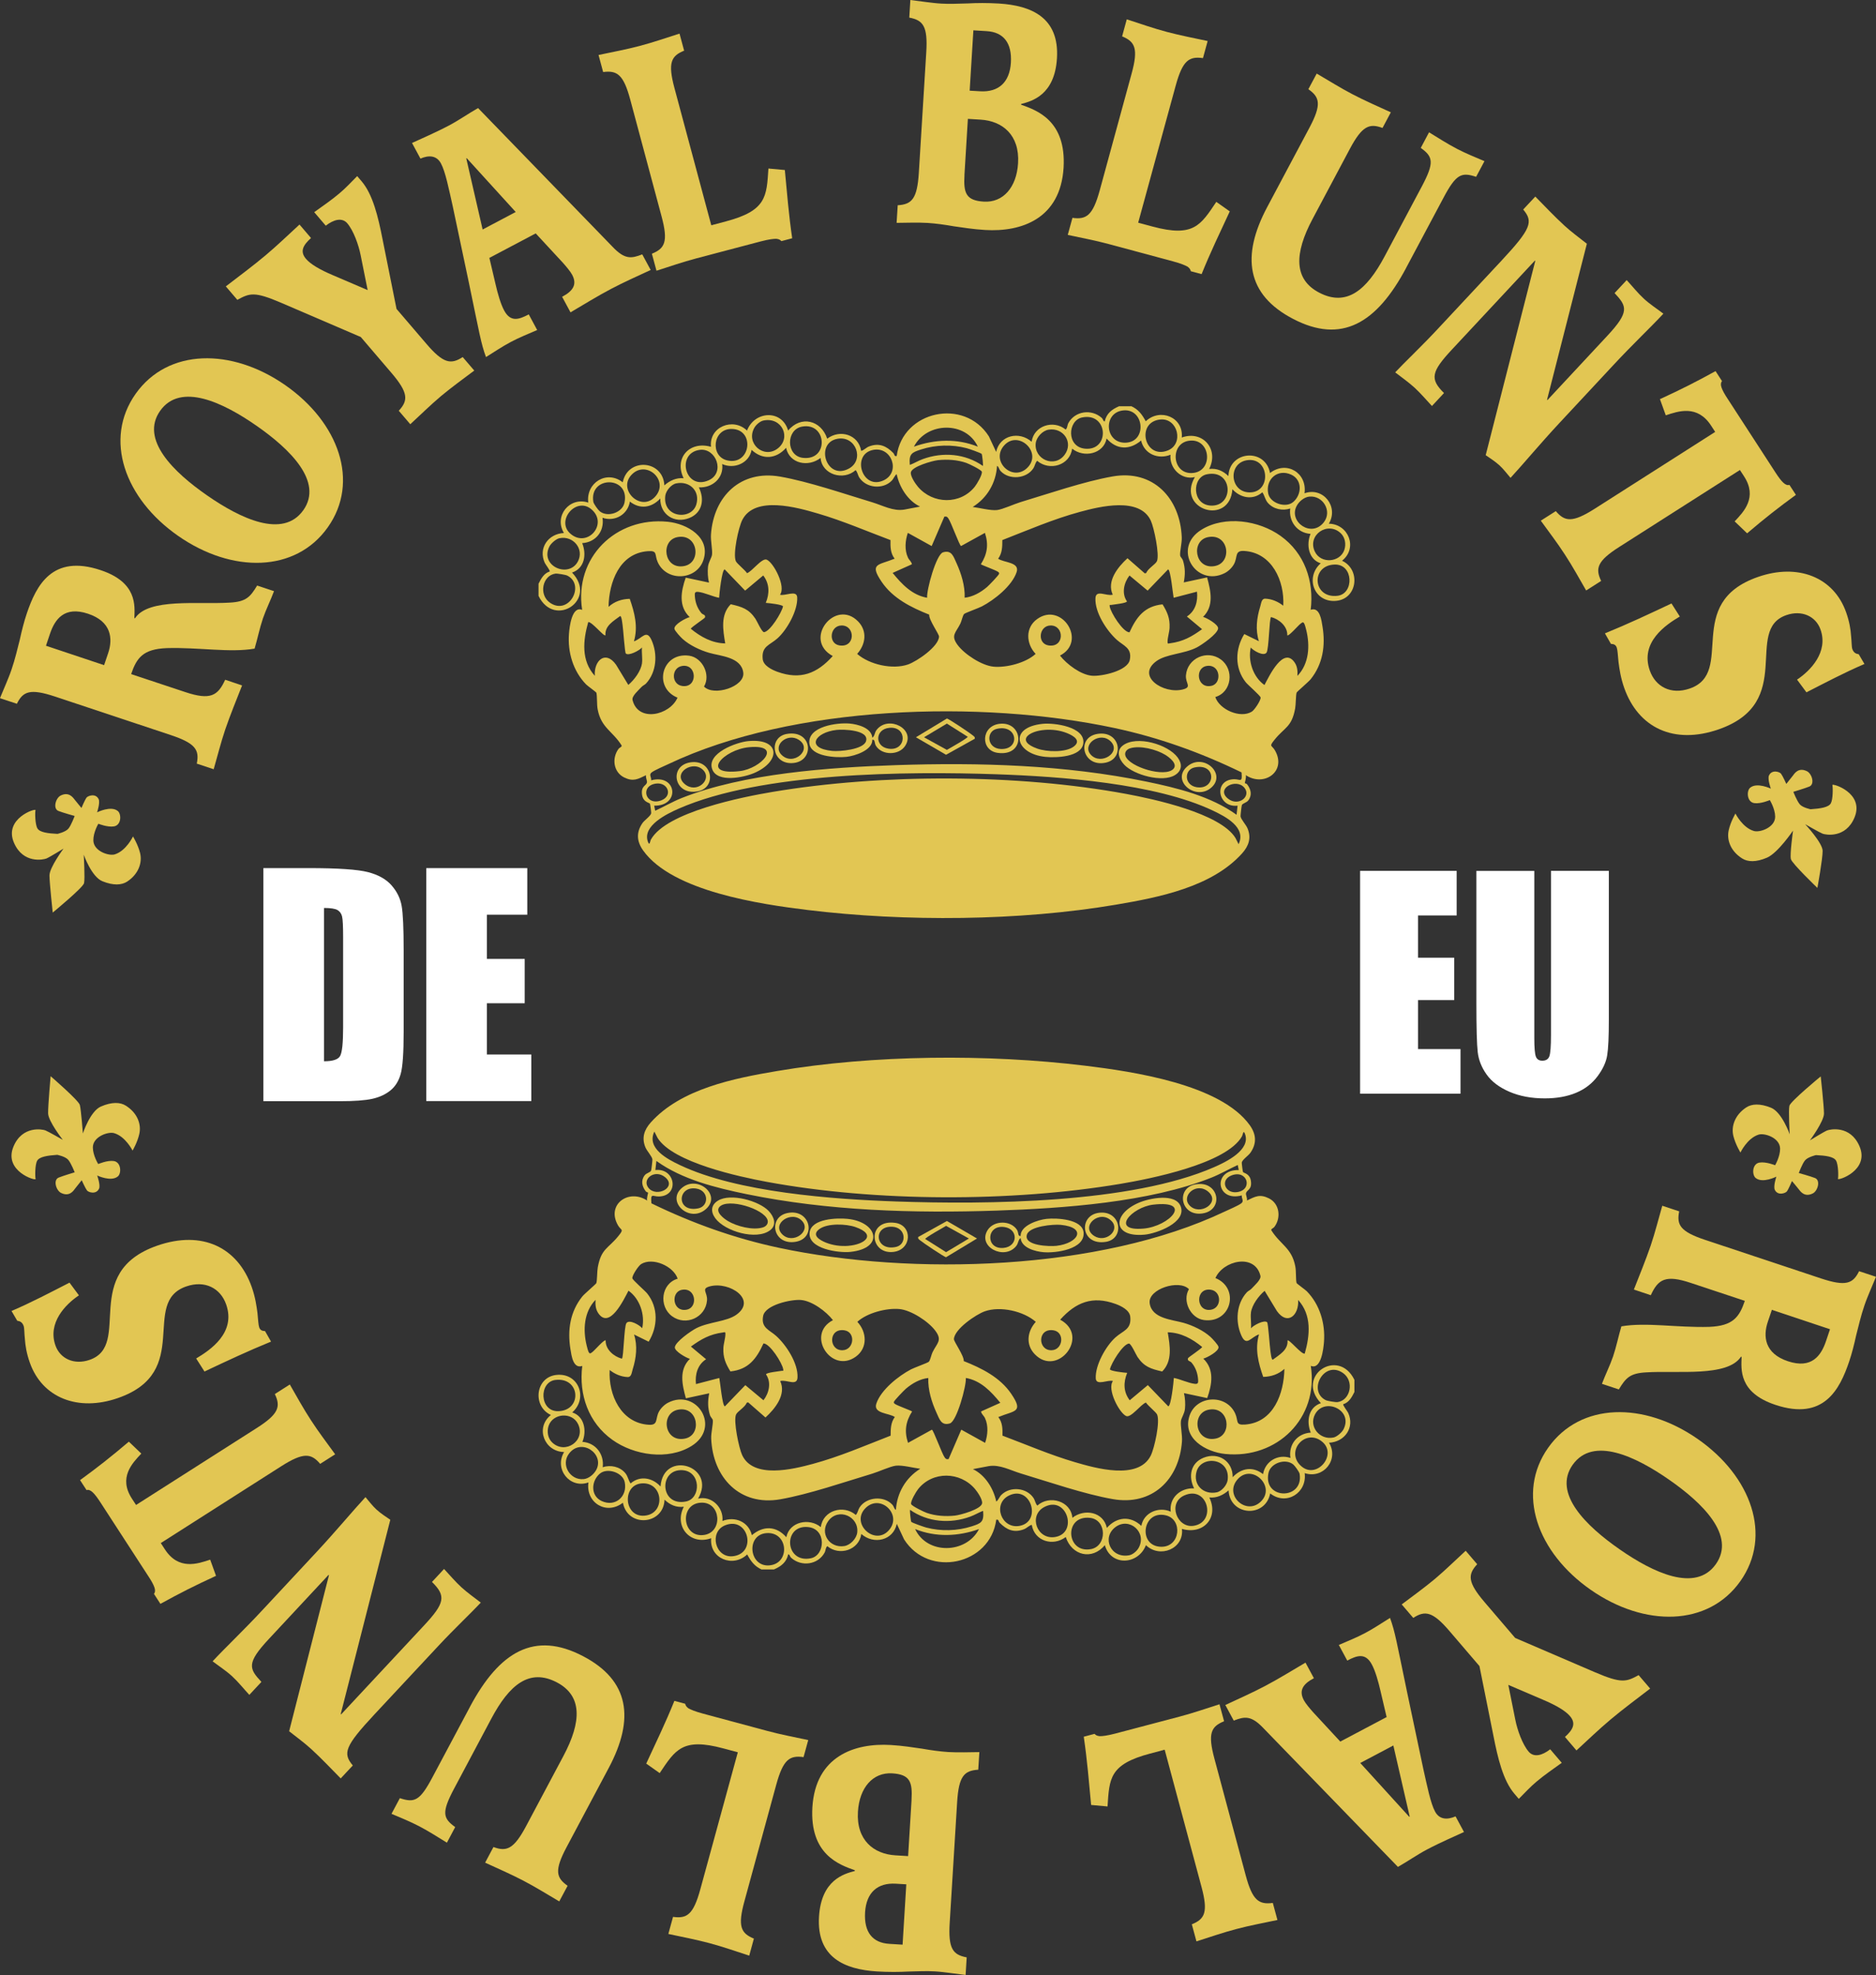 <?xml version="1.0" encoding="UTF-8"?><svg id="Layer_4" xmlns="http://www.w3.org/2000/svg" viewBox="0 0 552.21 581.14"><rect x="0" y="0" width="552.21" height="581.14" fill="#333333" stroke="none"/><defs><style>.cls-1{fill:#e2c653;}.cls-2{fill:#fff;}</style></defs><path class="cls-1" d="M16.96,245.37c-2.88-.14-5.25-.44-5.94-1.61-.7-1.16-.74-4.69-.57-5.37.16-.67-9.46,2.45-6.32,9.63,2.71,6.24,8.68,4.94,9.53,4.6.85-.34,5.04-2.91,5.04-2.91,0,0-4.16,5.58-4.14,7.92.03,2.36.96,10.9.96,10.9,0,0,8.89-7.31,9.22-8.65.32-1.34-.09-8.39-.09-8.39,0,0,2.27,6.51,5.5,7.82,3.23,1.31,5.67,1.15,7.28.1,3.36-2.21,4.51-5.58,3.8-8.43-.62-2.49-2.08-4.85-2.08-4.85,0,0-1.99,4.22-5.36,5.27-1.74.54-6.28-.94-6.31-4.13-.03-2.36,1.47-4.88,1.47-4.88,0,0,2.68,1.09,4.59.78,2.2-.35,2.26-3.63,1.12-4.54-2.04-1.65-6.08.4-6.08.4,0,0,.95-2.83.46-3.87-.86-1.83-3.15-1.01-3.56-.47-.51.69-1.5,3.05-1.5,3.05,0,0-1.54-1.84-2.06-2.51-.51-.66-1.72-2.32-4.08-1.13-1.48.76-2.32,3.88-.63,4.53,1.36.53,4.76,1.47,4.76,1.47,0,0-.99,2.7-1.82,3.71-.83,1.02-3.2,1.55-3.2,1.55Z"/><path class="cls-1" d="M533,238.12c2.89-.2,5.25-.56,5.91-1.74.66-1.17.63-4.7.46-5.37-.18-.66,9.5,2.25,6.53,9.5-2.59,6.3-8.59,5.13-9.42,4.8-.85-.33-5.12-2.78-5.12-2.78,0,0,5.11,5.48,5.14,7.82.03,2.34-1.54,10.92-1.54,10.92,0,0-7.44-7.12-7.8-8.47-.36-1.33.63-8.39.63-8.39,0,0-4.45,6.58-7.66,7.96-3.2,1.38-5.66,1.28-7.29.25-3.42-2.14-4.64-5.48-3.98-8.35.56-2.51,1.98-4.88,1.98-4.88,0,0,2.08,4.19,5.46,5.14,1.76.5,6.27-1.06,6.23-4.25-.03-2.36-1.58-4.85-1.58-4.85,0,0-2.66,1.16-4.57.89-2.19-.32-2.32-3.6-1.22-4.52,2-1.7,6.09.26,6.09.26,0,0-1.01-2.82-.55-3.85.85-1.86,3.15-1.1,3.56-.54.51.67,1.55,3,1.55,3,0,0,1.5-1.86,2.01-2.53.49-.68,1.66-2.37,4.04-1.22,1.5.72,2.42,3.84.73,4.53-1.35.54-4.71,1.55-4.71,1.55,0,0,1.04,2.67,1.9,3.68.85.99,3.22,1.46,3.22,1.46Z"/><path class="cls-1" d="M57.92,224.71c.81-4.01-.3-5.97-7.67-8.42l-34.04-11.32c-7.36-2.44-9.44-1.55-11.24,2.12l-4.98-1.65c.6-1.47,1.18-2.86,1.76-4.19.57-1.39,1.13-2.71,1.64-4.22,1.08-3.16,1.72-6.04,2.44-8.81.59-2.72,1.24-5.28,2.05-7.69,2.8-8.27,7.49-17.51,21.72-12.77,10.85,3.6,10.07,10.46,9.95,14.11l.19.06c3.94-6.05,18.65-4.01,27.92-4.61,4.74-.26,5.97-1.61,8.03-5.02l4.97,1.65c-1.03,2.75-2.34,5.33-3.27,8.03-.99,2.93-1.57,5.92-2.45,8.88-7.3,1.26-16.36-.42-25.87-.15-6.96.28-8.84,2.84-10.47,7.65l15.94,5.29c7.36,2.45,9.58,1.11,11.74-3.63l4.98,1.67c-1.6,4.07-3.53,8.79-4.94,12.91-1.37,4.07-2.23,7.63-3.42,11.75l-4.98-1.65ZM30.64,195.72l1.18-3.48c1.48-4.34.96-9.37-5.91-11.65-7.06-2.35-9.79,1.76-11.19,5.88l-1.19,3.54,17.11,5.71Z"/><path class="cls-1" d="M52.47,157.71c-15.8-10.99-22.01-28.48-12.53-41.85,9.48-13.37,28.2-13.54,44.01-2.54,15.8,11,22.02,28.48,12.53,41.85-9.48,13.38-28.2,13.55-44.01,2.54ZM89.27,150.15c5.98-8.43-3.99-18.08-13.79-24.89-9.79-6.82-22.34-12.83-28.33-4.39-5.99,8.44,3.98,18.09,13.79,24.89,9.79,6.81,22.34,12.82,28.33,4.38Z"/><path class="cls-1" d="M117.39,120.85c2.79-3.01,2.85-5.26-2.17-11.13l-9.02-10.55-23.41-10.06c-7.95-3.41-9.27-2.86-12.93-.88l-3.39-3.96c3.92-3.02,7.85-5.91,11.64-9.09,3.48-2.92,6.7-6.03,10.05-9.11l3.39,3.97c-2.31,2.08-3.37,3.92-1.48,6.13,1.3,1.52,3.93,3.13,8.04,4.86l10.11,4.33-2.06-10.26c-.6-3.04-2.09-7.23-3.93-9.39-1.56-1.82-4.06-1.08-6.34.7l-3.4-3.98c2.46-1.78,5.05-3.53,7.37-5.49,1.9-1.58,3.52-3.36,5.28-5.12l1.29,1.51c3.32,3.88,4.89,10.49,6.17,17.04l4.12,20.53,8.76,10.23c5,5.87,7.26,6.18,10.72,3.94l3.4,3.97c-3.14,2.35-6.76,4.99-9.76,7.49-3.29,2.78-5.89,5.38-9.07,8.3l-3.39-3.97Z"/><path class="cls-1" d="M158.1,97.12c-2.57,1.12-5.2,2.15-7.73,3.5-2.47,1.3-4.88,2.93-7.32,4.45-1.51-4.16-1.9-6.89-5.07-22.07l-4.75-22.47c-1.12-4.94-2.1-9.97-3.44-12.45-1.29-2.39-3.6-2.46-6.03-1.41l-2.48-4.6c2.32-1.1,6.61-2.89,10.93-5.17,2.9-1.54,5.59-3.44,8.51-5.1l39.6,40.83c3.58,3.77,5.5,3.47,8.73,2.22l2.48,4.59c-3.92,1.83-7.8,3.54-11.62,5.55-4.1,2.16-7.98,4.57-11.98,6.92l-2.47-4.58c3.4-1.79,4.42-3.75,2.94-6.51-.54-1-1.73-2.39-2.72-3.51l-7.99-8.63-13.64,7.21,1.82,7.75c.6,2.63,1.49,5.81,2.54,7.74,1.88,3.49,4.33,2.66,7.23,1.13l2.47,4.58ZM142.06,67.53l9.74-5.15-14.42-15.84-.13.07,4.81,20.91Z"/><path class="cls-1" d="M191.88,74.66c3.82-1.55,4.86-3.53,2.86-10.97l-9.22-34.37c-1.99-7.44-3.9-8.65-7.98-8.12l-1.36-5.02c4.24-.91,7.88-1.55,12.05-2.65,3.8-.99,8.06-2.45,11.79-3.64l1.36,5.02c-3.81,1.54-4.85,3.54-2.86,10.97l10.85,40.41,4.25-1.13c12.07-3.18,12.02-7.36,12.57-15.57l4.83.44c.64,6.72,1.16,13.25,2.17,20.08l-3.18.84c-.34-.35-.64-.59-1.51-.68-.83,0-2.12.13-4.52.75l-18.97,5c-4.18,1.1-7.66,2.34-11.77,3.64l-1.36-5.02Z"/><path class="cls-1" d="M264.26,60.4c4.1-.27,5.72-1.83,6.2-9.51l2.19-35.51c.48-7.68-.94-9.43-5-10.2l.32-5.18c1.59.2,3.11.4,4.54.59,1.5.18,2.95.38,4.55.47,2.55.16,5.05,0,7.77-.05,2.74-.15,5.7-.18,9.23.03,9.5.59,17.8,4.1,17.06,16.13-.67,10.81-7.35,12.59-10.54,13.43l-.02.21c4.63,1.64,13.34,4.66,12.51,18.57-.93,14.95-12.34,18.95-23.12,18.29-3.53-.21-6.45-.7-9.17-1.08-2.7-.47-5.15-.82-7.72-.99-3.19-.18-5.93-.04-9.14-.02l.33-5.2ZM283.9,51.49c-.33,5.4.5,7.52,5.7,7.84,5.67.34,9.64-4.2,10.07-11.27.53-8.4-4.68-12.47-11-12.85l-3.77-.23-1.01,16.5ZM285.43,26.68l3.11.18c5.36.31,8.66-2.6,9.02-8.42.35-5.81-2.17-8.98-7.13-9.28l-3.91-.24-1.09,17.75Z"/><path class="cls-1" d="M315.69,64.11c4.08.55,5.98-.66,8.02-8.09l9.38-34.34c2.04-7.41,1.01-9.41-2.79-10.98l1.37-5.01c4.12,1.32,7.59,2.58,11.77,3.69,3.79,1.01,8.2,1.88,12.04,2.69l-1.38,5.03c-4.08-.57-5.98.64-8.02,8.07l-11.05,40.36,4.26,1.14c12.06,3.24,14.13-.42,18.74-7.27l3.96,2.8c-2.84,6.13-5.7,12.04-8.29,18.46l-3.17-.85c-.13-.46-.27-.83-.95-1.34-.74-.4-1.92-.93-4.31-1.57l-18.93-5.09c-4.19-1.13-7.82-1.77-12.04-2.69l1.38-5.01Z"/><path class="cls-1" d="M413.93,78.79c-8.75,16.47-19.1,22.47-33.33,15.03-13.69-7.13-15.28-18.43-7.6-32.87l12.44-23.37c3.62-6.81,3.06-8.98-.32-11.33l2.46-4.6c3.73,2.17,6.84,4.16,10.66,6.15,3.48,1.82,7.59,3.61,11.16,5.25l-2.45,4.6c-3.85-1.43-5.99-.65-9.61,6.15l-10.97,20.61c-5.44,10.2-5.57,17.78,1.94,21.7,8.07,4.21,13.96-.72,19.25-10.65l10.96-20.6c3.77-7.09,3.29-8.76-.31-11.34l2.44-4.59c2.66,1.63,5.36,3.37,8.19,4.85,2.63,1.37,5.47,2.51,8.12,3.64l-2.46,4.61c-4.3-1.43-5.89-.84-9.6,6.16l-10.98,20.6Z"/><path class="cls-1" d="M421.5,119.47c-1.7-1.82-3.29-3.72-5.11-5.39-1.85-1.67-3.81-3.05-5.71-4.51,2.26-2.45,7.96-7.86,12.44-12.68l18.82-20.16c8.83-9.47,9.42-11.5,6.42-15.08l3.56-3.81c2.81,2.84,5.59,5.81,8.59,8.56,2.06,1.89,4.33,3.53,6.59,5.32l-11.72,45.9.12.1,17.52-18.8c6.71-7.18,5.89-8.77,2.24-12.68l3.56-3.82c1.74,1.88,3.23,3.79,5.1,5.51,1.76,1.61,3.87,2.97,5.71,4.37-3.7,3.98-9.19,9.16-14.74,15.14l-15.87,17.03c-5.56,5.96-10.91,12.39-14.39,16.14-1.04-1.22-2.12-2.64-3.24-3.66-1.3-1.19-2.75-2.09-4.07-3.01l14.59-57.15-.12-.1-24.44,26.2c-6.05,6.5-6.52,8.63-2.3,12.76l-3.55,3.82Z"/><path class="cls-1" d="M457.95,150.39c2.65,3.12,4.89,3.48,11.44-.68l35.48-22.62-1.21-1.86c-4.04-6.21-9.64-4.25-13.33-3.02l-1.72-4.76c6.34-2.91,10.76-5.16,16.37-8.25l1.9,2.94c-.34.4-.44,1.03-.15,1.87.29.85.9,1.98,1.79,3.31l14.12,21.75c1.77,2.72,2.95,3.97,4.08,3.61l1.91,2.93c-5.17,3.77-9.05,6.81-14.36,11.32l-3.67-3.51c2.66-2.82,6.79-7.05,2.77-13.25l-1.22-1.87-35.49,22.62c-6.54,4.16-7.12,6.33-5.36,10.02l-4.41,2.81c-1.94-3.38-4.11-7.29-6.24-10.54-2.34-3.61-4.6-6.51-7.11-10l4.41-2.81Z"/><path class="cls-1" d="M472.42,186.37c6.72-2.74,12.91-5.65,19.59-8.8l2.45,3.84c-4.12,2.45-11.79,7.55-8.82,15.93,1.66,4.7,6.19,7.19,11.75,5.26,13.59-4.7-2.09-25.15,20.1-32.84,11.69-4.07,22.26.02,25.93,10.42.96,2.7,1.33,5.01,1.45,6.9.2,1.85.14,3.23.37,3.9.41,1.12,1.06,1.4,1.89,1.53l1.68,2.87c-5.99,2.57-11.52,5.5-17.07,8.34l-2.77-3.74c3.96-2.64,9.26-8.09,6.91-14.74-1.38-3.91-5.51-5.82-10.06-4.24-12.69,4.39,2.95,25.68-19.94,33.62-13.18,4.58-23.65-.47-27.79-12.22-1.03-2.91-1.41-5.57-1.67-7.57-.2-2.1-.28-3.6-.52-4.27-.29-.82-.82-1.06-1.71-1.09l-1.76-3.08Z"/><path class="cls-1" d="M534.5,339.89c2.88.14,5.25.44,5.94,1.61.7,1.16.74,4.69.57,5.37-.16.67,9.46-2.45,6.32-9.63-2.71-6.24-8.68-4.94-9.53-4.6-.85.34-5.04,2.91-5.04,2.91,0,0,4.16-5.58,4.14-7.92-.03-2.36-.96-10.9-.96-10.9,0,0-8.89,7.31-9.22,8.65-.32,1.34.09,8.39.09,8.39,0,0-2.27-6.51-5.5-7.82-3.23-1.31-5.67-1.15-7.28-.1-3.36,2.21-4.51,5.58-3.8,8.43.62,2.49,2.08,4.85,2.08,4.85,0,0,1.99-4.22,5.36-5.27,1.74-.54,6.28.94,6.31,4.13.03,2.36-1.47,4.88-1.47,4.88,0,0-2.68-1.09-4.59-.78-2.2.35-2.26,3.63-1.12,4.54,2.04,1.65,6.08-.4,6.08-.4,0,0-.95,2.83-.46,3.87.86,1.83,3.15,1.01,3.56.47.51-.69,1.5-3.05,1.5-3.05,0,0,1.54,1.84,2.06,2.51.51.66,1.72,2.32,4.08,1.13,1.48-.76,2.32-3.88.63-4.53-1.36-.53-4.76-1.47-4.76-1.47,0,0,.99-2.7,1.82-3.71.83-1.02,3.2-1.55,3.2-1.55Z"/><path class="cls-1" d="M16.85,339.81c-2.89.2-5.25.56-5.91,1.74-.66,1.17-.63,4.7-.46,5.37.18.66-9.5-2.25-6.53-9.5,2.59-6.3,8.59-5.13,9.42-4.8.85.33,5.12,2.78,5.12,2.78,0,0-4.31-5.49-4.33-7.82-.03-2.34.74-10.91.74-10.91,0,0,8.25,7.11,8.6,8.47.36,1.33.9,8.38.9,8.38,0,0,2.12-6.57,5.33-7.94,3.2-1.38,5.66-1.28,7.29-.25,3.42,2.14,4.64,5.48,3.98,8.35-.56,2.51-1.98,4.88-1.98,4.88,0,0-2.08-4.19-5.46-5.14-1.76-.5-6.27,1.06-6.23,4.25.03,2.36,1.58,4.85,1.58,4.85,0,0,2.66-1.16,4.57-.89,2.19.32,2.32,3.6,1.22,4.52-2,1.7-6.09-.26-6.09-.26,0,0,1.01,2.82.55,3.85-.85,1.86-3.15,1.1-3.56.54-.51-.67-1.55-3-1.55-3,0,0-1.5,1.86-2.01,2.53-.49.68-1.66,2.37-4.04,1.22-1.5-.72-2.42-3.84-.73-4.53,1.35-.54,4.71-1.55,4.71-1.55,0,0-1.04-2.67-1.9-3.68-.85-.99-3.22-1.46-3.22-1.46Z"/><path class="cls-1" d="M494.28,356.43c-.81,4.01.3,5.97,7.67,8.42l34.04,11.32c7.36,2.44,9.44,1.55,11.24-2.12l4.98,1.65c-.6,1.47-1.18,2.86-1.76,4.19-.57,1.39-1.13,2.71-1.64,4.22-1.08,3.16-1.72,6.04-2.44,8.81-.59,2.72-1.24,5.28-2.05,7.69-2.8,8.27-7.49,17.51-21.72,12.77-10.85-3.6-10.07-10.46-9.95-14.11l-.19-.06c-3.94,6.05-18.65,4.01-27.92,4.61-4.74.26-5.97,1.61-8.03,5.02l-4.97-1.65c1.03-2.75,2.34-5.33,3.27-8.03.99-2.93,1.57-5.92,2.45-8.88,7.3-1.26,16.36.42,25.87.15,6.96-.28,8.84-2.84,10.47-7.65l-15.94-5.29c-7.36-2.45-9.58-1.11-11.74,3.63l-4.98-1.67c1.6-4.07,3.53-8.79,4.94-12.91,1.37-4.07,2.23-7.63,3.42-11.75l4.98,1.65ZM521.56,385.42l-1.18,3.48c-1.48,4.34-.96,9.37,5.91,11.65,7.06,2.35,9.79-1.76,11.19-5.88l1.19-3.54-17.11-5.71Z"/><path class="cls-1" d="M499.74,423.43c15.8,10.99,22.01,28.48,12.53,41.85-9.48,13.37-28.2,13.54-44.01,2.54-15.8-11-22.02-28.48-12.53-41.85,9.48-13.38,28.2-13.55,44.01-2.54ZM462.94,430.99c-5.98,8.43,3.99,18.08,13.79,24.89,9.79,6.82,22.34,12.83,28.33,4.39,5.99-8.44-3.98-18.09-13.79-24.89-9.79-6.81-22.34-12.82-28.33-4.38Z"/><path class="cls-1" d="M434.81,460.29c-2.79,3.01-2.85,5.26,2.17,11.13l9.02,10.55,23.41,10.06c7.95,3.41,9.27,2.86,12.93.88l3.39,3.96c-3.92,3.02-7.85,5.91-11.64,9.09-3.48,2.92-6.7,6.03-10.05,9.11l-3.39-3.97c2.31-2.08,3.37-3.92,1.48-6.13-1.3-1.52-3.93-3.13-8.04-4.86l-10.11-4.33,2.06,10.26c.6,3.04,2.09,7.23,3.93,9.39,1.56,1.82,4.06,1.08,6.34-.7l3.4,3.98c-2.46,1.78-5.05,3.53-7.37,5.49-1.9,1.58-3.52,3.36-5.28,5.12l-1.29-1.51c-3.32-3.88-4.89-10.49-6.17-17.04l-4.12-20.53-8.76-10.23c-5-5.87-7.26-6.18-10.72-3.94l-3.4-3.97c3.14-2.35,6.76-4.99,9.76-7.49,3.29-2.78,5.89-5.38,9.07-8.3l3.39,3.97Z"/><path class="cls-1" d="M394.11,484.02c2.57-1.12,5.2-2.15,7.73-3.5,2.47-1.3,4.88-2.93,7.32-4.45,1.51,4.16,1.9,6.89,5.07,22.07l4.75,22.47c1.12,4.94,2.1,9.97,3.44,12.45,1.29,2.39,3.6,2.46,6.03,1.41l2.48,4.6c-2.32,1.1-6.61,2.89-10.93,5.17-2.9,1.54-5.59,3.44-8.51,5.1l-39.6-40.83c-3.58-3.77-5.5-3.47-8.73-2.22l-2.48-4.59c3.92-1.83,7.8-3.54,11.62-5.55,4.1-2.16,7.98-4.57,11.98-6.92l2.47,4.58c-3.4,1.79-4.42,3.75-2.94,6.51.54,1,1.73,2.39,2.72,3.51l7.99,8.63,13.64-7.21-1.82-7.75c-.6-2.63-1.49-5.81-2.54-7.74-1.88-3.49-4.33-2.66-7.23-1.13l-2.47-4.58ZM410.14,513.61l-9.74,5.15,14.42,15.84.13-.07-4.81-20.91Z"/><path class="cls-1" d="M360.32,506.48c-3.82,1.55-4.86,3.53-2.86,10.97l9.22,34.37c1.99,7.44,3.9,8.65,7.98,8.12l1.36,5.02c-4.24.91-7.88,1.55-12.05,2.65-3.8.99-8.06,2.45-11.79,3.64l-1.36-5.02c3.81-1.54,4.85-3.54,2.86-10.97l-10.85-40.41-4.25,1.13c-12.07,3.18-12.02,7.36-12.57,15.57l-4.83-.44c-.64-6.72-1.16-13.25-2.17-20.08l3.18-.84c.34.35.64.59,1.51.68.83,0,2.12-.13,4.52-.75l18.97-5c4.18-1.1,7.66-2.34,11.77-3.64l1.36,5.02Z"/><path class="cls-1" d="M287.94,520.74c-4.1.27-5.72,1.83-6.2,9.51l-2.19,35.51c-.48,7.68.94,9.43,5,10.2l-.32,5.18c-1.59-.2-3.11-.4-4.54-.59-1.5-.18-2.95-.38-4.55-.47-2.55-.16-5.05,0-7.77.05-2.74.15-5.7.18-9.23-.03-9.5-.59-17.8-4.1-17.06-16.13.67-10.81,7.35-12.59,10.54-13.43l.02-.21c-4.63-1.64-13.34-4.66-12.51-18.57.93-14.95,12.34-18.95,23.12-18.29,3.53.21,6.45.7,9.17,1.08,2.7.47,5.15.82,7.72.99,3.19.18,5.93.04,9.14.02l-.33,5.2ZM268.31,529.65c.33-5.4-.5-7.52-5.7-7.84-5.67-.34-9.64,4.2-10.07,11.27-.53,8.4,4.68,12.47,11,12.85l3.77.23,1.01-16.5ZM266.77,554.46l-3.11-.18c-5.36-.31-8.66,2.6-9.02,8.42-.35,5.81,2.17,8.98,7.13,9.28l3.91.24,1.09-17.75Z"/><path class="cls-1" d="M236.52,517.03c-4.08-.55-5.98.66-8.02,8.09l-9.38,34.34c-2.04,7.41-1.01,9.41,2.79,10.98l-1.37,5.01c-4.12-1.32-7.59-2.58-11.77-3.69-3.79-1.01-8.2-1.88-12.04-2.69l1.38-5.03c4.08.57,5.98-.64,8.02-8.07l11.05-40.36-4.26-1.14c-12.06-3.24-14.13.42-18.74,7.27l-3.96-2.8c2.84-6.13,5.7-12.04,8.29-18.46l3.17.85c.13.46.27.83.95,1.34.74.4,1.92.93,4.31,1.57l18.93,5.09c4.19,1.13,7.82,1.77,12.04,2.69l-1.38,5.01Z"/><path class="cls-1" d="M138.27,502.35c8.75-16.47,19.1-22.47,33.33-15.03,13.69,7.13,15.28,18.43,7.6,32.87l-12.44,23.37c-3.62,6.81-3.06,8.98.32,11.33l-2.46,4.6c-3.73-2.17-6.84-4.16-10.66-6.15-3.48-1.82-7.59-3.61-11.16-5.25l2.45-4.6c3.85,1.43,5.99.65,9.61-6.15l10.97-20.61c5.44-10.2,5.57-17.78-1.94-21.7-8.07-4.21-13.96.72-19.25,10.65l-10.96,20.6c-3.77,7.09-3.29,8.76.31,11.34l-2.44,4.59c-2.66-1.63-5.36-3.37-8.19-4.85-2.63-1.37-5.47-2.51-8.12-3.64l2.46-4.61c4.3,1.43,5.89.84,9.6-6.16l10.98-20.6Z"/><path class="cls-1" d="M130.71,461.67c1.7,1.82,3.29,3.72,5.11,5.39,1.85,1.67,3.81,3.05,5.71,4.51-2.26,2.45-7.96,7.86-12.44,12.68l-18.82,20.16c-8.83,9.47-9.42,11.5-6.42,15.08l-3.56,3.81c-2.81-2.84-5.59-5.81-8.59-8.56-2.06-1.89-4.33-3.53-6.59-5.32l11.72-45.9-.12-.1-17.52,18.8c-6.71,7.18-5.89,8.77-2.24,12.68l-3.56,3.82c-1.74-1.88-3.23-3.79-5.1-5.51-1.76-1.61-3.87-2.97-5.71-4.37,3.7-3.98,9.19-9.16,14.74-15.14l15.87-17.03c5.56-5.96,10.91-12.39,14.39-16.14,1.04,1.22,2.12,2.64,3.24,3.66,1.3,1.19,2.75,2.09,4.07,3.01l-14.59,57.15.12.1,24.44-26.2c6.05-6.5,6.52-8.63,2.3-12.76l3.55-3.82Z"/><path class="cls-1" d="M94.25,430.75c-2.65-3.12-4.89-3.48-11.44.68l-35.48,22.62,1.21,1.86c4.04,6.21,9.64,4.25,13.33,3.02l1.72,4.76c-6.34,2.91-10.76,5.16-16.37,8.25l-1.9-2.94c.34-.4.44-1.03.15-1.87-.29-.85-.9-1.98-1.79-3.31l-14.12-21.75c-1.77-2.72-2.95-3.97-4.08-3.61l-1.91-2.93c5.17-3.77,9.05-6.81,14.36-11.32l3.67,3.51c-2.66,2.82-6.79,7.05-2.77,13.25l1.22,1.87,35.49-22.62c6.54-4.16,7.12-6.33,5.36-10.02l4.41-2.81c1.94,3.38,4.11,7.29,6.24,10.54,2.34,3.61,4.6,6.51,7.11,10l-4.41,2.81Z"/><path class="cls-1" d="M79.78,394.77c-6.72,2.74-12.91,5.65-19.59,8.8l-2.45-3.84c4.12-2.45,11.79-7.55,8.82-15.93-1.66-4.7-6.19-7.19-11.75-5.26-13.59,4.7,2.09,25.15-20.1,32.84-11.69,4.07-22.26-.02-25.93-10.42-.96-2.7-1.33-5.01-1.45-6.9-.2-1.85-.14-3.23-.37-3.9-.41-1.12-1.06-1.4-1.89-1.53l-1.68-2.87c5.99-2.57,11.52-5.5,17.07-8.34l2.77,3.74c-3.96,2.64-9.26,8.09-6.91,14.74,1.38,3.91,5.51,5.82,10.06,4.24,12.69-4.39-2.95-25.68,19.94-33.62,13.18-4.58,23.65.47,27.79,12.22,1.03,2.91,1.41,5.57,1.67,7.57.2,2.1.28,3.6.52,4.27.29.82.82,1.06,1.71,1.09l1.76,3.08Z"/><g id="eABkAc"><path class="cls-1" d="M332.93,119.49c2.17.96,3.24,2.47,4.33,4.47,4.22-4,11.18-1.2,10.6,4.78,6.14-2.21,11.04,3.43,8.06,9.25,2.27-.26,4.09.57,5.67,2.09.28-7.47,10.87-8.29,12.25-.9,4.87-3.76,10.99-.02,10.15,5.97,5.49-1.96,10.16,3.96,7.16,8.95,5.8.08,8.61,7.14,3.89,10.9,5.51,2.53,4.6,11.15-1.65,11.79-6.52.67-9.36-6.84-4.63-11.04-3.59-1.12-4.32-5.47-2.99-8.66-3.9-.25-6.48-3.64-5.98-7.46-2.31.75-4.95.2-6.57-1.64-.88-1.01-.92-2.11-1.64-3.13-2.77,2.41-6.46,1.68-8.81-.9-.83,10.94-16.64,6.01-11.05-3.58-3.94.98-7.59-2.6-7.17-6.57-3.66,1.47-7.73-.22-8.66-4.18-3.37,2.86-7.2,2.76-10.15-.6-.88,4.57-6.73,5.79-10.15,2.98-.63,4.92-6.64,6.7-10.3,3.58-.59.61-.64,1.47-1.1,2.19-2.02,3.14-7.18,3.55-9.67.81-.48-.53-.51-1.27-1.03-1.51-.32,5.01-2.9,9.45-7.17,12.09,1.95.25,5.31,1.13,7.18.91,1.64-.19,5.07-1.78,6.93-2.34,8.35-2.51,18.66-6.07,27.09-7.55,11.92-2.08,19.88,6.39,20.34,17.91.07,1.66-.62,4.3-.47,5.39.05.38.66.91.82,1.42.7,2.28.68,4.13.24,6.47l6.86-1.48c1.08,3.98,2.13,8.38-1.18,11.62,1.08.28,4.52,2.23,4.43,3.39-.13,1.62-4.84,4.87-6.31,5.62-3.71,1.89-8.94,1.9-11.83,3.99-6.11,4.43,2.03,9.81,7.76,8.35,2.81-.72.71-1.75.91-4.16.41-5.02,6.21-7.64,10.28-4.66,3.98,2.91,3.26,9.62-1.64,11.05,1.22,3.69,7.33,6.39,10.74,4.31.79-.48,2.69-3.33,2.6-4.17-.06-.53-3.74-3.69-4.37-4.48-3.32-4.17-3.16-9.78-.43-14.19l4.3,2.11c-1.08-3.33-.64-6.92.39-10.21.31-.99.35-2.36,1.51-2.31,1.93.08,3.78.89,5.27,2.07.41-7.28-3.32-15.61-11.5-16.11-2.89-.18-1.86,1.76-3,3.86-.58,1.07-1.64,2.1-2.72,2.65-8.42,4.28-15.73-7.32-6.82-12.79,6.9-4.23,16.87-2.72,23.25,1.85,7.05,5.04,9.9,13.28,8.86,21.74,2.71-.93,3.18,3.09,3.49,5.01.9,5.56.08,10.96-3.5,15.43-.64.79-4.04,3.66-4.13,3.93-.26.78-.21,3.44-.43,4.65-1.01,5.54-3.05,5.49-6.04,9.18-1.8,2.22-.84,1.54.1,3.19,3.52,6.14-3.2,10.88-8.61,7.26.27.52-.31,2.24-.26,2.35.03.06.5.14.67.36,1.12,1.46,1.54,3.17.33,4.75-.53.69-1.69.82-1.89,1.4-.09.26-.4,2.91-.38,3.24.07.88,1.61,2.46,2.08,3.62,1.12,2.77.35,5.1-1.6,7.28-8.86,9.89-24.41,12.97-37.13,15.12-28.48,4.82-62.04,5.06-90.69,1.58-13.96-1.7-39.85-5.46-48.49-17.5-1.92-2.68-2.12-5.38-.18-8.14.58-.82,2.42-2.06,2.53-2.87.03-.21-.28-2.65-.36-2.77-.21-.35-2-.43-2.32-2.6-.39-2.64,1.18-2.62,1.43-3.62.13-.54-.45-1.51-.26-2.18-2.47,1.2-3.81,1.97-6.47.65-3.12-1.55-3.65-5.61-1.67-8.34.4-.54,1.06-.59.95-1.06-2.68-4.27-6-5.15-7.05-10.59-.3-1.56-.11-3.83-.38-4.92-.05-.19-2.56-1.98-3.01-2.43-3.84-3.93-5.48-9.51-5.06-14.93.16-2.07.86-8.27,3.88-7.02-2.4-15.38,9.92-27.46,25.2-25.93,5.68.57,12.76,4.59,10.48,11.3-2.02,5.95-10.77,6.44-13.43.6-1.02-2.24.09-3.48-2.95-3.24-8.35.64-11.39,9.11-11.53,16.38,1.73-1.59,3.89-2.31,6.24-2.36,1.43,4.09,2.5,8.22,1.23,12.51,2.47-.84,3.7-3.73,5.22-.29,1.8,4.08,1.46,9.3-1.64,12.68-.38.41-.96.61-1.35,1.04-.83.91-2.92,2.68-2.64,3.82,1.64,6.69,11.01,4.49,13.24-.68-7.26-2.94-4.68-13.45,3.41-12.35,3.95.54,6.43,5.67,4.39,9.08,2.86,2.99,12.09.03,11.56-4.1-.59-4.6-6.65-4.84-10.03-5.82-2.7-.78-5.75-2.22-7.84-4.1-.54-.49-2.34-2.4-2.4-3-.13-1.26,3.32-3.11,4.49-3.42-3.37-3.18-2.55-7.66-1.16-11.61l6.84,1.46c-.34-1.42-.44-3.16-.29-4.62s1.07-2.64,1.19-3.61c.17-1.41-.44-4.1-.31-5.95.8-11.28,8.77-19.03,20.34-17.01,8.42,1.47,18.75,5.04,27.09,7.55,3.12.94,6.2,2.71,9.47,2.16l4.63-.88c-3.61-1.75-6.05-5.68-6.87-9.55-.63.46-.87,1.33-1.48,1.95-2.59,2.62-7.49,2.19-9.52-.95-.46-.72-.5-1.58-1.09-2.18-3.51,3.19-9.89,1.38-10.31-3.59-3.56,2.79-9.16,1.75-10.15-2.98-2.87,3.28-6.93,3.66-10.15.6-.69,3.93-5.14,5.78-8.66,4.18.53,4.12-2.91,7.07-6.87,6.86,1.73,3.49,1.07,7.45-2.78,9.01-4.4,1.78-8.66-1.04-8.57-5.73-2.51,2.71-5.96,3.28-8.95.9-.62,3.83-4.42,6.01-8.06,4.77.61,3.96-2,7.21-5.98,7.46,1.33,3.28.74,7.43-2.99,8.66,7.64,8-5.15,16.53-9.86,6.86v-3.58c.77-1.5,1.55-3.05,3.28-3.59.2-.28-1.21-2.04-1.45-2.56-1.96-4.33,1.03-8.55,5.64-8.77-2.98-5,1.65-10.75,7.17-8.95-.74-5.8,5.4-9.69,10.15-5.97,1.44-7.31,11.86-6.63,12.25.9,1.57-1.39,3.53-2.31,5.67-2.09-2.89-6,1.79-11.06,8.06-9.25-.66-5.88,6.53-8.75,10.6-4.78,2.22-5.8,10.28-6.3,12.1,0,3.74-4.53,9.72-3.07,11.5,2.39,3.75-2.86,9.23-1.22,10,3.58.88-.2,1.37-.95,2.4-1.33,2.89-1.07,5.01-.11,7.03,1.93.44.44.25,1.11,1.03.9,1.75-13.28,19.86-17.23,27.13-5.77l2.14,4.57c1.05-4.94,6.82-6.19,10.45-2.98.64-4.72,6.42-6.57,10.01-3.59.57-.49.44-1.24.79-1.89,1.94-3.58,6.81-4.25,9.83-1.55.42.37.41,1.01.88,1.06.52-2.38,2.08-3.54,4.19-4.47h3.58ZM330.77,120.75c-6.28.5-5.61,9.97.8,9.5,6.1-.45,5.19-9.97-.8-9.5ZM318.51,122.84c-4.24.88-4.65,8.63.83,9.18,7.46.75,6.89-10.78-.83-9.18ZM341.53,123.44c-7.28.74-4.66,11.86,2.22,9.11,4.82-1.93,2.96-9.63-2.22-9.11ZM224.73,123.74c-.99.2-2.17,1.23-2.67,2.11-2.61,4.58,2.69,9.22,6.78,6.18,4.2-3.12,1.37-9.41-4.11-8.29ZM236.08,125.53c-4.76.88-4.73,8.59.22,9.19,7.8.94,7.15-10.55-.22-9.19ZM287.83,131.43c-3.54-7.6-15.06-7.3-18.81,0,6.13-2.19,12.72-2.45,18.81,0ZM215.41,126.22c-5.68-.11-6.43,8.06-1.37,9.25,6.95,1.64,8.31-9.13,1.37-9.25ZM308.66,126.43c-1.78.29-3.58,2.2-3.79,3.99-.53,4.73,5.53,7.41,8.5,3.41,2.68-3.61-.35-8.1-4.71-7.4ZM246.53,129.11c-6.76,1.21-3.32,12.44,3.38,8.75,4.61-2.54,2.03-9.72-3.38-8.75ZM295.7,130.94c-4.34,4.57,2.23,10.97,6.63,6.77,4.66-4.45-2.42-11.21-6.63-6.77ZM349.88,129.71c-5.5.87-4.9,9.6.81,9.49,6.69-.13,5.83-10.54-.81-9.49ZM288.97,133.58c-.19-.29-3.78-1.53-4.43-1.7-4.33-1.13-9.11-1.01-13.37.36-2.77.89-3.67,1.29-3.35,4.56,1.32-.49,2.47-1.23,3.81-1.71,5.92-2.16,12.5-1.62,17.69,2.01.13-.18-.2-3.29-.35-3.52ZM205.93,132.38c-6.99.98-4.29,12.04,2.66,8.95,4.98-2.21,2.18-9.63-2.66-8.95ZM256.98,132.39c-6.5,1.32-3.2,12.07,3.23,8.9,4.95-2.44,2.23-10.01-3.23-8.9ZM276.12,135.4c-1.6.17-7.83,1.89-8.01,3.65-.12,1.15,1.34,3.29,2.09,4.18,4.37,5.16,12.47,5.32,16.73-.01.6-.75,2.31-3.6,2.07-4.42-.17-.58-3.8-2.33-4.59-2.6-2.61-.9-5.54-1.09-8.29-.8ZM367.51,135.37c-6.35.51-5.61,9.97.8,9.5,5.85-.43,5.27-9.98-.8-9.5ZM192.75,146.25c4.4-4.63-2.26-10.93-6.63-6.77-4.61,4.39,2.39,11.24,6.63,6.77ZM380.62,147.75c2.6-2.19,2.8-6.54-.54-8.08-4.04-1.86-7.63,1.41-6.77,5.57.59,2.86,5.15,4.32,7.3,2.51ZM355.25,139.56c-4.46.92-4.41,8.91,1.12,9.21,7,.37,6.63-10.8-1.12-9.21ZM176.52,150.43c2.32,1.91,6.7.41,7.3-2.51,1.65-7.95-10.43-7.98-9.17-.25.1.6,1.4,2.37,1.87,2.76ZM199.04,142.24c-1.49.31-3.03,2.19-3.21,3.65-.81,6.54,7.72,7.29,9.13,2.56,1.19-3.99-2-7.02-5.92-6.21ZM385.43,146.12c-1.56.15-3.09,1.46-3.78,2.81-2.39,4.63,4.4,9.43,8.03,4.74,2.54-3.29-.29-7.93-4.24-7.54ZM167.86,157c5,4.44,11.35-2.9,6.16-7.19-4.46-3.69-10.42,3.41-6.16,7.19ZM262.11,158.92c-7.08-2.66-14.04-5.67-21.31-7.8-6.1-1.79-18.63-5.37-22.31,1.89-1.11,2.19-2.83,10.05-1.88,12.14.32.7,2.72,2.6,3.28,3.51,1.5-.51,4.4-4.6,5.82-3.97,2.05.92,5.7,7.93,3.89,10.3,1.43.49,4.94-1.52,5.06.78.2,3.86-2.96,9.51-5.8,12.06-2.26,2.03-4.76,2.28-4.35,6.11.21,1.94,2.68,3.14,4.33,3.74,6.78,2.45,11.66.51,16.29-4.64-8.93-4.83.77-17.08,7.48-10.16,2.75,2.84,2.21,6.75-.3,9.53,3.65,3.18,10.45,4.69,15,3.1,2.59-.91,8.98-5.24,9.1-8.19.03-.73-3.05-4.96-2.89-6.46-5.31-2.11-10.7-4.78-14-9.66-3.73-5.51-.96-4.83,3.82-6.81-1.27-1.66-1.25-3.5-1.22-5.49ZM327.55,175c-1.87-4,1.51-8.16,4.33-10.74l5.1,4.46.44-.13c.4-1.25,2.71-2.53,3.12-3.45.84-1.85-.85-9.9-1.79-11.93-3.27-7.07-14.99-4.18-20.82-2.6-7.85,2.12-15.35,5.37-22.89,8.31,0,1.93-.02,3.86-1.23,5.48,1.69,1.2,6.42.97,5.44,3.94-1.34,4.06-6.55,8.17-10.22,10.09-.97.51-4.93,1.92-5.23,2.23-.43.44-.73,2.05-1.09,2.79-1.34,2.75-2.95,3.47-.85,6.31,2.04,2.77,7.14,6.09,10.6,6.41,3.8.35,9.51-1.12,12.38-3.76-2.82-2.99-3.1-7.71.46-10.26,7.21-5.18,14.8,6.57,6.72,10.75,1.97,2.56,6.16,5.69,9.45,5.94,2.8.22,10.43-1.41,11.09-4.67.72-3.54-1.87-4.14-3.82-5.9-3-2.7-6.49-8.06-6.29-12.24.13-2.7,3.27-.5,5.1-1.05ZM289.92,156.8l-7.02,3.87c-.45-.03-2.98-7.13-3.77-8.16-.36-.47-.46-.58-1.15-.49l-3.74,8.66-7.01-3.88c-.79,2.26-1.01,5.06.03,7.27.36.77,1.05,1.18,1.16,1.97l-5.67,2.54c2.7,3.31,5.74,6.55,10.15,7.31-.19-2.29,2.67-12.76,4.69-13.37,2.54-.76,3.06,1.23,3.93,3.11,1.43,3.12,2.57,6.8,2.43,10.25,2.45-.26,4.72-1.57,6.57-3.13.57-.48,3.46-3.47,3.56-3.91.09-.39-.21-.51-.47-.68-.63-.42-4.73-1.92-4.89-2.13,1.9-3.01,2.33-5.81,1.19-9.25ZM394.65,156.9c-3.83-3.63-9.91.53-7.63,5.38,1.75,3.73,7.47,3.24,8.7-.49.55-1.67.23-3.65-1.07-4.89ZM199.34,158.06c-4.97,1.01-3.97,9.53,1.95,8.52,5.38-.92,4.2-9.77-1.95-8.52ZM355.54,158.06c-5.04,1.05-3.87,9.52,1.95,8.52,5.42-.93,4.26-9.81-1.95-8.52ZM164.7,158.36c-1.01.21-2.49,1.5-2.96,2.41-2.97,5.76,5.63,9.5,8.35,4.47,1.99-3.68-1.4-7.7-5.39-6.87ZM392.91,166.12c-7.18.15-6.56,10.08.81,9.19,4.9-.6,4.72-9.3-.81-9.19ZM225.41,177.39c1.14-2.76,1.13-5.62-.75-8.06l-5.33,4.46-6.01-6.24c-.83,0-1.59,7.26-1.65,8.35-1.9-.35-4.36-1.56-6.2-1.74-.99-.09-.99.4-.94,1.24.12,1.86.72,3.55,1.91,4.99.44.54,1.33.43,1.07,1.31-.07.26-3.76,2.65-4.19,3.3,2.96,2.42,6.24,4.24,10.15,4.33-.65-3.95-1.46-8.42,1.63-11.53,3.35.77,5.31,1.37,7.27,4.28.46.69,1.92,4.04,2.55,3.94,1.82-.27,5.17-5.75,5.56-7.58-.05-.54-4.29-1-5.07-1.04ZM345.47,175.9c-.23-1.01-.89-8.36-1.65-8.35l-6.01,6.24-5.34-4.45c-1.65,2.13-2.38,5.26-.75,7.61-.03.55-3.89.91-4.62,1.05-.36.07-.55-.21-.45.44.27,1.83,3.93,7.62,5.82,7.62,2.06-4.51,4.41-7.69,9.73-8.23,1.42,2.29,2.19,4.12,2.07,6.87-.05,1.26-.6,2.92-.6,4.17,0,.65.17.5.72.42,3.87-.52,6.34-1.91,9.44-4.15l-4.47-3.73c2.5-1.6,3.29-4.45,2.98-7.31l-6.86,1.79ZM163.5,168.79c-3.81.5-5.05,6.22-1.56,8.6,5.55,3.78,10.41-5.31,5.04-8.02-.52-.26-2.95-.65-3.48-.58ZM188.97,195.15c.2-1.4-.15-3.17,0-4.63-.7.87-3.93,2.58-4.76,1.77-.31-.3-.76-7.19-.96-8.44-.08-.48-.27-2.59-.7-2.58-1.93,1.46-4.56,2.86-4.33,5.66-.43.5-4.01-4.06-5.07-3.88-1.54,5.41-2.12,11.34,1.94,15.81-.32-4.43,3.11-7.68,6.25-3.26l3.61,5.94c1.77-1.5,3.7-4.08,4.04-6.41ZM378.92,186.94c.1-2.66-2.44-4.77-4.78-5.37-.55.53-.61,9.43-1.33,10.46-.86,1.21-3.93-.6-4.64-1.5-.89,3.92.69,8.7,4.03,11.04,1.36-2.56,5.6-11.6,8.94-6.55.77,1.17.84,2.5.76,3.86,3.45-3.56,3.74-8.89,2.6-13.49-.12-.5-.41-1.68-.66-2.03-.34-.48-.67-.07-1.02.17-.56.37-3.51,3.82-3.9,3.41ZM247.71,184.05c-3.45.05-4,5.32-.63,5.86,4.79.76,4.72-5.92.63-5.86ZM309.24,184.05c-3.45.05-4,5.32-.63,5.86,4.79.76,4.72-5.92.63-5.86ZM200.85,195.95c-3.31.48-3.31,5.42-.06,5.9,4.65.69,4.47-6.53.06-5.9ZM355.26,195.95c-3.7.53-2.92,6.81,1.35,5.85,3.15-.71,2.63-6.42-1.35-5.85ZM365.44,227.27c-12.02-5.84-24.42-10.29-37.53-13.08-39.18-8.34-94.47-6.75-131.07,10.6-1.28.61-4,1.74-4.99,2.47-.93.69-.08,1.38-.18,2.35,7.58-2.04,8.67,7.61.89,7.46l.3,1.49c2.61-1.2,5.09-2.66,7.77-3.73,18.27-7.26,43.56-9.03,63.17-9.69,24.47-.82,49.63-.09,73.67,4.85,9.04,1.86,18.98,4.31,26.52,9.76l.3-2.68c-5.91.7-7.19-7.64-1.03-7.78,1.8-.04,2.5,1.22,2.19-2.03ZM364.58,248.42c2.39-4.94-3.86-8.15-7.56-9.9-16.93-8.02-44.94-10.04-63.66-10.69-26.53-.92-69.18-.57-93.54,10.1-3.41,1.49-10.87,5.04-9.09,9.79.51,1.36.64-.29.87-.68,4.54-8.13,27.04-12.55,35.85-14.03,32.07-5.38,72.07-5.32,104.05.6,8.14,1.51,27.67,5.7,32.15,12.94l.95,1.88ZM193.08,230.57c-4.81.66-3.07,6.75,1.62,4.92,3.44-1.34,1.9-5.4-1.62-4.92ZM366.29,231.79c-2.41-2.91-8.51.24-4.84,3.2,3.06,2.47,6.95-.65,4.84-3.2Z"/><path class="cls-1" d="M256.77,217.08c.81-.62.59-1.49,1.33-2.4,3.5-4.27,11.52-.16,8.36,4.77-1.84,2.86-6.84,2.88-8.63,0-.5-.8-.18-1.94-1.06-1.78.12,3.08-5.15,4.78-7.65,5.04-2.94.31-10.51-.05-10.88-3.99-.46-4.99,8.22-6.13,11.8-5.82,2.44.21,6.51,1.27,6.73,4.17ZM261.78,214.16c-4.22.41-4.38,5.48-.31,6.13,5.45.87,5.75-6.66.31-6.13ZM246.25,214.78c-6.44.73-9.2,5.39-1.27,6.18,2.13.21,9.21-.38,9.95-2.9.97-3.31-6.76-3.5-8.68-3.28Z"/><path class="cls-1" d="M306.88,212.99c3.41-.36,12.57.85,12,5.7-.49,4.14-8.12,4.32-11.16,4.02-8.83-.88-10.98-8.65-.84-9.72ZM307.48,214.78c-4.77.36-8.51,3.26-2.11,5.51,2.72.96,8.22,1.19,10.64-.58s-.03-3.22-1.9-3.98c-2.09-.84-4.39-1.13-6.63-.96Z"/><path class="cls-1" d="M220.27,218.07c9.49-.89,9.66,6.03,1.66,9.42-3.04,1.29-10.75,2.9-12.27-1.1-1.79-4.74,7.09-7.99,10.6-8.32ZM220.57,219.86c-7.64.67-14.76,8.44-2.81,7.04,6.3-.74,12.85-7.92,2.81-7.04Z"/><path class="cls-1" d="M330.94,225.03c-1.57-1.65-2.52-4.1-.39-5.7,4.01-3,13.27-.32,16.11,3.57,1.39,1.9,1.3,3.88-.8,5.17-3.68,2.28-12.05-.03-14.93-3.04ZM345.39,226.26c1.4-1.48-1.25-3.46-2.4-4.16-2.63-1.59-7.42-2.84-10.38-1.9-.99.31-1.69,1.2-1.32,2.24,1.18,3.3,11.64,6.42,14.1,3.82Z"/><path class="cls-1" d="M286.93,217.38l-8.46,4.71-8.86-5.15,9.11-5.51c.45,0,6.91,4.33,7.59,4.93.34.3.74.46.62,1.02ZM284.84,216.79l-6.12-3.87-6.72,4.02,6.72,3.72c.57-.34,6.32-3.56,6.12-3.87Z"/><path class="cls-1" d="M356.72,231.6c-4.54,4.31-12.08-1.76-7.34-5.99,4.74-4.23,11.6,1.96,7.34,5.99ZM351.66,225.81c-3.18.65-3.15,5.24.6,5.83,5.61.88,5.98-7.18-.6-5.83Z"/><path class="cls-1" d="M231.6,215.96c7.75-1.33,8.34,8.43,1.41,8.59-5.91.14-6.76-7.68-1.41-8.59ZM229.99,222.05c3.48,3.64,9.44-1.61,5.12-4.37-3.38-2.16-7.74,1.64-5.12,4.37Z"/><path class="cls-1" d="M203.23,224.32c6.46-.98,7.89,7.36,2.25,8.51-7.07,1.45-8.75-7.53-2.25-8.51ZM207.1,226.72c-2.99-3.31-9.29.74-5.59,3.95,3.5,3.03,8.11-1.16,5.59-3.95Z"/><path class="cls-1" d="M322.99,215.96c6.75-1.13,8.21,7.22,2.49,8.45-6.82,1.47-8.79-7.39-2.49-8.45ZM321.07,222.06c2.98,3.29,9.11-.68,5.86-3.91-3.09-3.07-8.59.89-5.86,3.91Z"/><path class="cls-1" d="M294.34,212.97c6.99-.7,7.67,9.7-.66,8.56-5.2-.71-4.93-8.01.66-8.56ZM293.42,214.46c-3.21.73-2.97,5.71,1.12,5.93,5.85.31,5.11-7.34-1.12-5.93Z"/></g><g id="eABkAc-2"><path class="cls-1" d="M224.27,461.87c-2.17-.96-3.24-2.47-4.33-4.47-4.22,4-11.18,1.2-10.6-4.78-6.14,2.21-11.04-3.43-8.06-9.25-2.27.26-4.09-.57-5.67-2.09-.28,7.47-10.87,8.29-12.25.9-4.87,3.76-10.99.02-10.15-5.97-5.49,1.96-10.16-3.96-7.16-8.95-5.8-.08-8.61-7.14-3.89-10.9-5.51-2.53-4.6-11.15,1.65-11.79,6.52-.67,9.36,6.84,4.63,11.04,3.59,1.12,4.32,5.47,2.99,8.66,3.9.25,6.48,3.64,5.98,7.46,2.31-.75,4.95-.2,6.57,1.64.88,1.01.92,2.11,1.64,3.13,2.77-2.41,6.46-1.68,8.81.9.83-10.94,16.64-6.01,11.05,3.58,3.94-.98,7.59,2.6,7.17,6.57,3.66-1.47,7.73.22,8.66,4.18,3.37-2.86,7.2-2.76,10.15.6.88-4.57,6.73-5.79,10.15-2.98.63-4.92,6.64-6.7,10.3-3.58.59-.61.64-1.47,1.1-2.19,2.02-3.14,7.18-3.55,9.67-.81.48.53.51,1.27,1.03,1.51.32-5.01,2.9-9.45,7.17-12.09-1.95-.25-5.31-1.13-7.18-.91-1.64.19-5.07,1.78-6.93,2.34-8.35,2.51-18.66,6.07-27.09,7.55-11.92,2.08-19.88-6.39-20.34-17.91-.07-1.66.62-4.3.47-5.39-.05-.38-.66-.91-.82-1.42-.7-2.28-.68-4.13-.24-6.47l-6.86,1.48c-1.08-3.98-2.13-8.38,1.18-11.62-1.08-.28-4.52-2.23-4.43-3.39.13-1.62,4.84-4.87,6.31-5.62,3.71-1.89,8.94-1.9,11.83-3.99,6.11-4.43-2.03-9.81-7.76-8.35-2.81.72-.71,1.75-.91,4.16-.41,5.02-6.21,7.64-10.28,4.66-3.98-2.91-3.26-9.62,1.64-11.05-1.22-3.69-7.33-6.39-10.74-4.31-.79.48-2.69,3.33-2.6,4.17.06.53,3.74,3.69,4.37,4.48,3.32,4.17,3.16,9.78.43,14.19l-4.3-2.11c1.08,3.33.64,6.92-.39,10.21-.31.99-.35,2.36-1.51,2.31-1.93-.08-3.78-.89-5.27-2.07-.41,7.28,3.32,15.61,11.5,16.11,2.89.18,1.86-1.76,3-3.86.58-1.07,1.64-2.1,2.72-2.65,8.42-4.28,15.73,7.32,6.82,12.79-6.9,4.23-16.87,2.72-23.25-1.85-7.05-5.04-9.9-13.28-8.86-21.74-2.71.93-3.18-3.09-3.49-5.01-.9-5.56-.08-10.96,3.5-15.43.64-.79,4.04-3.66,4.13-3.93.26-.78.21-3.44.43-4.65,1.01-5.54,3.05-5.49,6.04-9.18,1.8-2.22.84-1.54-.1-3.19-3.52-6.14,3.2-10.88,8.61-7.26-.27-.52.31-2.24.26-2.35-.03-.06-.5-.14-.67-.36-1.12-1.46-1.54-3.17-.33-4.75.53-.69,1.69-.82,1.89-1.4.09-.26.4-2.91.38-3.24-.07-.88-1.61-2.46-2.08-3.62-1.12-2.77-.35-5.1,1.6-7.28,8.86-9.89,24.41-12.97,37.13-15.12,28.48-4.82,62.04-5.06,90.69-1.58,13.96,1.7,39.85,5.46,48.49,17.5,1.92,2.68,2.12,5.38.18,8.14-.58.82-2.42,2.06-2.53,2.87-.03.21.28,2.65.36,2.77.21.35,2,.43,2.32,2.6.39,2.64-1.18,2.62-1.43,3.62-.13.54.45,1.51.26,2.18,2.47-1.2,3.81-1.97,6.47-.65,3.12,1.55,3.65,5.61,1.67,8.34-.4.54-1.06.59-.95,1.06,2.68,4.27,6,5.15,7.05,10.59.3,1.56.11,3.83.38,4.92.05.19,2.56,1.98,3.01,2.43,3.84,3.93,5.48,9.51,5.06,14.93-.16,2.07-.86,8.27-3.88,7.02,2.4,15.38-9.92,27.46-25.2,25.93-5.68-.57-12.76-4.59-10.48-11.3,2.02-5.95,10.77-6.44,13.43-.6,1.02,2.24-.09,3.48,2.95,3.24,8.35-.64,11.39-9.11,11.53-16.38-1.73,1.59-3.89,2.31-6.24,2.36-1.43-4.09-2.5-8.22-1.23-12.51-2.47.84-3.7,3.73-5.22.29-1.8-4.08-1.46-9.3,1.64-12.68.38-.41.96-.61,1.35-1.04.83-.91,2.92-2.68,2.64-3.82-1.64-6.69-11.01-4.49-13.24.68,7.26,2.94,4.68,13.45-3.41,12.35-3.95-.54-6.43-5.67-4.39-9.08-2.86-2.99-12.09-.03-11.56,4.1.59,4.6,6.65,4.84,10.03,5.82,2.7.78,5.75,2.22,7.84,4.1.54.49,2.34,2.4,2.4,3,.13,1.26-3.32,3.11-4.49,3.42,3.37,3.18,2.55,7.66,1.16,11.61l-6.84-1.46c.34,1.42.44,3.16.29,4.62s-1.07,2.64-1.19,3.61c-.17,1.41.44,4.1.31,5.95-.8,11.28-8.77,19.03-20.34,17.01-8.42-1.47-18.75-5.04-27.09-7.55-3.12-.94-6.2-2.71-9.47-2.16l-4.63.88c3.61,1.75,6.05,5.68,6.87,9.55.63-.46.87-1.33,1.48-1.95,2.59-2.62,7.49-2.19,9.52.95.46.72.5,1.58,1.09,2.18,3.51-3.19,9.89-1.38,10.31,3.59,3.56-2.79,9.16-1.75,10.15,2.98,2.87-3.28,6.93-3.66,10.15-.6.69-3.93,5.14-5.78,8.66-4.18-.53-4.12,2.91-7.07,6.87-6.86-1.73-3.49-1.07-7.45,2.78-9.01,4.4-1.78,8.66,1.04,8.57,5.73,2.51-2.71,5.96-3.28,8.95-.9.62-3.83,4.42-6.01,8.06-4.77-.61-3.96,2-7.21,5.98-7.46-1.33-3.28-.74-7.43,2.99-8.66-7.64-8,5.15-16.53,9.86-6.86v3.58c-.77,1.5-1.55,3.05-3.28,3.59-.2.28,1.21,2.04,1.45,2.56,1.96,4.33-1.03,8.55-5.64,8.77,2.98,5-1.65,10.75-7.17,8.95.74,5.8-5.4,9.69-10.15,5.97-1.44,7.31-11.86,6.63-12.25-.9-1.57,1.39-3.53,2.31-5.67,2.09,2.89,6-1.79,11.06-8.06,9.25.66,5.88-6.53,8.75-10.6,4.78-2.22,5.8-10.28,6.3-12.1,0-3.74,4.53-9.72,3.07-11.5-2.39-3.75,2.86-9.23,1.22-10-3.58-.88.2-1.37.95-2.4,1.33-2.89,1.07-5.01.11-7.03-1.93-.44-.44-.25-1.11-1.03-.9-1.75,13.28-19.86,17.23-27.13,5.77l-2.14-4.57c-1.05,4.94-6.82,6.19-10.45,2.98-.64,4.72-6.42,6.57-10.01,3.59-.57.49-.44,1.24-.79,1.89-1.94,3.58-6.81,4.25-9.83,1.55-.42-.37-.41-1.01-.88-1.06-.52,2.38-2.08,3.54-4.19,4.47h-3.58ZM226.43,460.62c6.28-.5,5.61-9.97-.8-9.5-6.1.45-5.19,9.97.8,9.5ZM238.69,458.52c4.24-.88,4.65-8.63-.83-9.18-7.46-.75-6.89,10.78.83,9.18ZM215.67,457.93c7.28-.74,4.66-11.86-2.22-9.11-4.82,1.93-2.96,9.63,2.22,9.11ZM332.47,457.62c.99-.2,2.17-1.23,2.67-2.11,2.61-4.58-2.69-9.22-6.78-6.18-4.2,3.12-1.37,9.41,4.11,8.29ZM321.12,455.83c4.76-.88,4.73-8.59-.22-9.19-7.8-.94-7.15,10.55.22,9.19ZM269.37,449.93c3.54,7.6,15.06,7.3,18.81,0-6.13,2.19-12.72,2.45-18.81,0ZM341.79,455.14c5.68.11,6.43-8.06,1.37-9.25-6.95-1.64-8.31,9.13-1.37,9.25ZM248.54,454.93c1.78-.29,3.58-2.2,3.79-3.99.53-4.73-5.53-7.41-8.5-3.41-2.68,3.61.35,8.1,4.71,7.4ZM310.67,452.25c6.76-1.21,3.32-12.44-3.38-8.75-4.61,2.54-2.03,9.72,3.38,8.75ZM261.5,450.43c4.34-4.57-2.23-10.97-6.63-6.77-4.66,4.45,2.42,11.21,6.63,6.77ZM207.33,451.65c5.5-.87,4.9-9.6-.81-9.49-6.69.13-5.83,10.54.81,9.49ZM268.23,447.79c.19.29,3.78,1.53,4.43,1.7,4.33,1.13,9.11,1.01,13.37-.36,2.77-.89,3.67-1.29,3.35-4.56-1.32.49-2.47,1.23-3.81,1.71-5.92,2.16-12.5,1.62-17.69-2.01-.13.18.2,3.29.35,3.52ZM351.27,448.98c6.99-.98,4.29-12.04-2.66-8.95-4.98,2.21-2.18,9.63,2.66,8.95ZM300.22,448.97c6.5-1.32,3.2-12.07-3.23-8.9-4.95,2.44-2.23,10.01,3.23,8.9ZM281.08,445.97c1.6-.17,7.83-1.89,8.01-3.65.12-1.15-1.34-3.29-2.09-4.18-4.37-5.16-12.47-5.32-16.73.01-.6.75-2.31,3.6-2.07,4.42.17.58,3.8,2.33,4.59,2.6,2.61.9,5.54,1.09,8.29.8ZM189.69,445.99c6.35-.51,5.61-9.97-.8-9.5-5.85.43-5.27,9.98.8,9.5ZM364.45,435.12c-4.4,4.63,2.26,10.93,6.63,6.77,4.61-4.39-2.39-11.24-6.63-6.77ZM176.58,433.61c-2.6,2.19-2.8,6.54.54,8.08,4.04,1.86,7.63-1.41,6.77-5.57-.59-2.86-5.15-4.32-7.3-2.51ZM201.95,441.81c4.46-.92,4.41-8.91-1.12-9.21-7-.37-6.63,10.8,1.12,9.21ZM380.68,430.93c-2.32-1.91-6.7-.41-7.3,2.51-1.65,7.95,10.43,7.98,9.17.25-.1-.6-1.4-2.37-1.87-2.76ZM358.16,439.12c1.49-.31,3.03-2.19,3.21-3.65.81-6.54-7.72-7.29-9.13-2.56-1.19,3.99,2,7.02,5.92,6.21ZM171.77,435.24c1.56-.15,3.09-1.46,3.78-2.81,2.39-4.63-4.4-9.43-8.03-4.74-2.54,3.29.29,7.93,4.24,7.54ZM389.34,424.36c-5-4.44-11.35,2.9-6.16,7.19,4.46,3.69,10.42-3.41,6.16-7.19ZM295.09,422.44c7.08,2.66,14.04,5.67,21.31,7.8,6.1,1.79,18.63,5.37,22.31-1.89,1.11-2.19,2.83-10.05,1.88-12.14-.32-.7-2.72-2.6-3.28-3.51-1.5.51-4.4,4.6-5.82,3.97-2.05-.92-5.7-7.93-3.89-10.3-1.43-.49-4.94,1.52-5.06-.78-.2-3.86,2.96-9.51,5.8-12.06,2.26-2.03,4.76-2.28,4.35-6.11-.21-1.94-2.68-3.14-4.33-3.74-6.78-2.45-11.66-.51-16.29,4.64,8.93,4.83-.77,17.08-7.48,10.16-2.75-2.84-2.21-6.75.3-9.53-3.65-3.18-10.45-4.69-15-3.1-2.59.91-8.98,5.24-9.1,8.19-.03.73,3.05,4.96,2.89,6.46,5.31,2.11,10.7,4.78,14,9.66,3.73,5.51.96,4.83-3.82,6.81,1.27,1.66,1.25,3.5,1.22,5.49ZM229.65,406.36c1.87,4-1.51,8.16-4.33,10.74l-5.1-4.46-.44.13c-.4,1.25-2.71,2.53-3.12,3.45-.84,1.85.85,9.9,1.79,11.93,3.27,7.07,14.99,4.18,20.82,2.6,7.85-2.12,15.35-5.37,22.89-8.31,0-1.93.02-3.86,1.23-5.48-1.69-1.2-6.42-.97-5.44-3.94,1.34-4.06,6.55-8.17,10.22-10.09.97-.51,4.93-1.92,5.23-2.23.43-.44.73-2.05,1.09-2.79,1.34-2.75,2.95-3.47.85-6.31-2.04-2.77-7.14-6.09-10.6-6.41-3.8-.35-9.51,1.12-12.38,3.76,2.82,2.99,3.1,7.71-.46,10.26-7.21,5.18-14.8-6.57-6.72-10.75-1.97-2.56-6.16-5.69-9.45-5.94-2.8-.22-10.43,1.41-11.09,4.67-.72,3.54,1.87,4.14,3.82,5.9,3,2.7,6.49,8.06,6.29,12.24-.13,2.7-3.27.5-5.1,1.05ZM267.28,424.56l7.02-3.87c.45.03,2.98,7.13,3.77,8.16.36.47.46.58,1.15.49l3.74-8.66,7.01,3.88c.79-2.26,1.01-5.06-.03-7.27-.36-.77-1.05-1.18-1.16-1.97l5.67-2.54c-2.7-3.31-5.74-6.55-10.15-7.31.19,2.29-2.67,12.76-4.69,13.37-2.54.76-3.06-1.23-3.93-3.11-1.43-3.12-2.57-6.8-2.43-10.25-2.45.26-4.72,1.57-6.57,3.13-.57.48-3.46,3.47-3.56,3.91-.09.39.21.51.47.68.63.42,4.73,1.92,4.89,2.13-1.9,3.01-2.33,5.81-1.19,9.25ZM162.55,424.46c3.83,3.63,9.91-.53,7.63-5.38-1.75-3.73-7.47-3.24-8.7.49-.55,1.67-.23,3.65,1.07,4.89ZM357.86,423.3c4.97-1.01,3.97-9.53-1.95-8.52-5.38.92-4.2,9.77,1.95,8.52ZM201.66,423.3c5.04-1.05,3.87-9.52-1.95-8.52-5.42.93-4.26,9.81,1.95,8.52ZM392.5,423c1.01-.21,2.49-1.5,2.96-2.41,2.97-5.76-5.63-9.5-8.35-4.47-1.99,3.68,1.4,7.7,5.39,6.87ZM164.29,415.24c7.18-.15,6.56-10.08-.81-9.19-4.9.6-4.72,9.3.81,9.19ZM331.79,403.97c-1.14,2.76-1.13,5.62.75,8.06l5.33-4.46,6.01,6.24c.83,0,1.59-7.26,1.65-8.35,1.9.35,4.36,1.56,6.2,1.74.99.09.99-.4.94-1.24-.12-1.86-.72-3.55-1.91-4.99-.44-.54-1.33-.43-1.07-1.31.07-.26,3.76-2.65,4.19-3.3-2.96-2.42-6.24-4.24-10.15-4.33.65,3.95,1.46,8.42-1.63,11.53-3.35-.77-5.31-1.37-7.27-4.28-.46-.69-1.92-4.04-2.55-3.94-1.82.27-5.17,5.75-5.56,7.58.05.54,4.29,1,5.07,1.04ZM211.73,405.47c.23,1.01.89,8.36,1.65,8.35l6.01-6.24,5.34,4.45c1.65-2.13,2.38-5.26.75-7.61.03-.55,3.89-.91,4.62-1.05.36-.07.55.21.45-.44-.27-1.83-3.93-7.62-5.82-7.62-2.06,4.51-4.41,7.69-9.73,8.23-1.42-2.29-2.19-4.12-2.07-6.87.05-1.26.6-2.92.6-4.17,0-.65-.17-.5-.72-.42-3.87.52-6.34,1.91-9.44,4.15l4.47,3.73c-2.5,1.6-3.29,4.45-2.98,7.31l6.86-1.79ZM393.7,412.57c3.81-.5,5.05-6.22,1.56-8.6-5.55-3.78-10.41,5.31-5.04,8.02.52.26,2.95.65,3.48.58ZM368.23,386.22c-.2,1.4.15,3.17,0,4.63.7-.87,3.93-2.58,4.76-1.77.31.3.76,7.19.96,8.44.08.48.27,2.59.7,2.58,1.93-1.46,4.56-2.86,4.33-5.66.43-.5,4.01,4.06,5.07,3.88,1.54-5.41,2.12-11.34-1.94-15.81.32,4.43-3.11,7.68-6.25,3.26l-3.61-5.94c-1.77,1.5-3.7,4.08-4.04,6.41ZM178.28,394.42c-.1,2.66,2.44,4.77,4.78,5.37.55-.53.61-9.43,1.33-10.46.86-1.21,3.93.6,4.64,1.5.89-3.92-.69-8.7-4.03-11.04-1.36,2.56-5.6,11.6-8.94,6.55-.77-1.17-.84-2.5-.76-3.86-3.45,3.56-3.74,8.89-2.6,13.49.12.5.41,1.68.66,2.03.34.48.67.07,1.02-.17.56-.37,3.51-3.82,3.9-3.41ZM309.49,397.31c3.45-.05,4-5.32.63-5.86-4.79-.76-4.72,5.92-.63,5.86ZM247.96,397.31c3.45-.05,4-5.32.63-5.86-4.79-.76-4.72,5.92-.63,5.86ZM356.35,385.41c3.31-.48,3.31-5.42.06-5.9-4.65-.69-4.47,6.53-.06,5.9ZM201.94,385.41c3.7-.53,2.92-6.81-1.35-5.85-3.15.71-2.63,6.42,1.35,5.85ZM191.76,354.09c12.02,5.84,24.42,10.29,37.53,13.08,39.18,8.34,94.47,6.75,131.07-10.6,1.28-.61,4-1.74,4.99-2.47.93-.69.08-1.38.18-2.35-7.58,2.04-8.67-7.61-.89-7.46l-.3-1.49c-2.61,1.2-5.09,2.66-7.77,3.73-18.27,7.26-43.56,9.03-63.17,9.69-24.47.82-49.63.09-73.67-4.85-9.04-1.86-18.98-4.31-26.52-9.76l-.3,2.68c5.91-.7,7.19,7.64,1.03,7.78-1.8.04-2.5-1.22-2.19,2.03ZM192.62,332.95c-2.39,4.94,3.86,8.15,7.56,9.9,16.93,8.02,44.94,10.04,63.66,10.69,26.53.92,69.18.57,93.54-10.1,3.41-1.49,10.87-5.04,9.09-9.79-.51-1.36-.64.29-.87.68-4.54,8.13-27.04,12.55-35.85,14.03-32.07,5.38-72.07,5.32-104.05-.6-8.14-1.51-27.67-5.7-32.15-12.94l-.95-1.88ZM364.12,350.79c4.81-.66,3.07-6.75-1.62-4.92-3.44,1.34-1.9,5.4,1.62,4.92ZM190.91,349.57c2.41,2.91,8.51-.24,4.84-3.2-3.06-2.47-6.95.65-4.84,3.2Z"/><path class="cls-1" d="M300.43,364.28c-.81.62-.59,1.49-1.33,2.4-3.5,4.27-11.52.16-8.36-4.77,1.84-2.86,6.84-2.88,8.63,0,.5.8.18,1.94,1.06,1.78-.12-3.08,5.15-4.78,7.65-5.04,2.94-.31,10.51.05,10.88,3.99.46,4.99-8.22,6.13-11.8,5.82-2.44-.21-6.51-1.27-6.73-4.17ZM295.42,367.2c4.22-.41,4.38-5.48.31-6.13-5.45-.87-5.75,6.66-.31,6.13ZM310.95,366.59c6.44-.73,9.2-5.39,1.27-6.18-2.13-.21-9.21.38-9.95,2.9-.97,3.31,6.76,3.5,8.68,3.28Z"/><path class="cls-1" d="M250.32,368.37c-3.41.36-12.57-.85-12-5.7.49-4.14,8.12-4.32,11.16-4.02,8.83.88,10.98,8.65.84,9.72ZM249.72,366.58c4.77-.36,8.51-3.26,2.11-5.51-2.72-.96-8.22-1.19-10.64.58s.03,3.22,1.9,3.98c2.09.84,4.39,1.13,6.63.96Z"/><path class="cls-1" d="M336.93,363.3c-9.49.89-9.66-6.03-1.66-9.42,3.04-1.29,10.75-2.9,12.27,1.1,1.79,4.74-7.09,7.99-10.6,8.32ZM336.63,361.51c7.64-.67,14.76-8.44,2.81-7.04-6.3.74-12.85,7.92-2.81,7.04Z"/><path class="cls-1" d="M226.26,356.33c1.57,1.65,2.52,4.1.39,5.7-4.01,3-13.27.32-16.11-3.57-1.39-1.9-1.3-3.88.8-5.17,3.68-2.28,12.05.03,14.93,3.04ZM211.81,355.1c-1.4,1.48,1.25,3.46,2.4,4.16,2.63,1.59,7.42,2.84,10.38,1.9.99-.31,1.69-1.2,1.32-2.24-1.18-3.3-11.64-6.42-14.1-3.82Z"/><path class="cls-1" d="M270.27,363.99l8.46-4.71,8.86,5.15-9.11,5.51c-.45,0-6.91-4.33-7.59-4.93-.34-.3-.74-.46-.62-1.02ZM272.36,364.58l6.12,3.87,6.72-4.02-6.72-3.72c-.57.34-6.32,3.56-6.12,3.87Z"/><path class="cls-1" d="M200.48,349.76c4.54-4.31,12.08,1.76,7.34,5.99-4.74,4.23-11.6-1.96-7.34-5.99ZM205.54,355.56c3.18-.65,3.15-5.24-.6-5.83-5.61-.88-5.98,7.18.6,5.83Z"/><path class="cls-1" d="M325.6,365.4c-7.75,1.33-8.34-8.43-1.41-8.59,5.91-.14,6.76,7.68,1.41,8.59ZM327.21,359.31c-3.48-3.64-9.44,1.61-5.12,4.37,3.38,2.16,7.74-1.64,5.12-4.37Z"/><path class="cls-1" d="M353.97,357.05c-6.46.98-7.89-7.36-2.25-8.51,7.07-1.45,8.75,7.53,2.25,8.51ZM350.1,354.64c2.99,3.31,9.29-.74,5.59-3.95-3.5-3.03-8.11,1.16-5.59,3.95Z"/><path class="cls-1" d="M234.21,365.4c-6.75,1.13-8.21-7.22-2.49-8.45,6.82-1.47,8.79,7.39,2.49,8.45ZM236.13,359.3c-2.98-3.29-9.11.68-5.86,3.91,3.09,3.07,8.59-.89,5.86-3.91Z"/><path class="cls-1" d="M262.86,368.39c-6.99.7-7.67-9.7.66-8.56,5.2.71,4.93,8.01-.66,8.56ZM263.78,366.9c3.21-.73,2.97-5.71-1.12-5.93-5.85-.31-5.11,7.34,1.12,5.93Z"/></g><path class="cls-2" d="M77.54,255.44h13.34c8.61,0,14.43.4,17.47,1.19,3.03.79,5.34,2.09,6.92,3.9,1.58,1.81,2.57,3.82,2.96,6.04.39,2.22.59,6.57.59,13.07v24.01c0,6.16-.29,10.27-.87,12.35-.58,2.08-1.59,3.7-3.03,4.87-1.44,1.17-3.22,1.99-5.34,2.46-2.12.47-5.31.7-9.57.7h-22.49v-68.57ZM95.37,267.18v45.1c2.57,0,4.15-.51,4.74-1.55.59-1.03.89-3.83.89-8.41v-26.64c0-3.11-.1-5.1-.3-5.97-.2-.87-.65-1.52-1.36-1.93-.71-.41-2.03-.61-3.98-.61Z"/><path class="cls-2" d="M125.48,255.44h29.73v13.72h-11.9v13h11.14v13.04h-11.14v15.08h13.09v13.72h-30.92v-68.57Z"/><path class="cls-2" d="M400.36,256.26h28.42v13.12h-11.38v12.43h10.65v12.47h-10.65v14.41h12.51v13.12h-29.56v-65.56Z"/><path class="cls-2" d="M473.57,256.26v43.81c0,4.97-.16,8.46-.49,10.47-.32,2.01-1.28,4.08-2.87,6.2-1.59,2.12-3.69,3.73-6.3,4.82-2.61,1.09-5.68,1.64-9.21,1.64-3.91,0-7.37-.65-10.37-1.94-3-1.3-5.24-2.98-6.72-5.06-1.49-2.08-2.36-4.27-2.63-6.58-.27-2.31-.4-7.16-.4-14.56v-38.79h17.05v49.16c0,2.86.15,4.69.47,5.49.31.8.94,1.19,1.88,1.19,1.08,0,1.77-.44,2.09-1.32.31-.88.47-2.95.47-6.22v-48.31h17.05Z"/></svg>